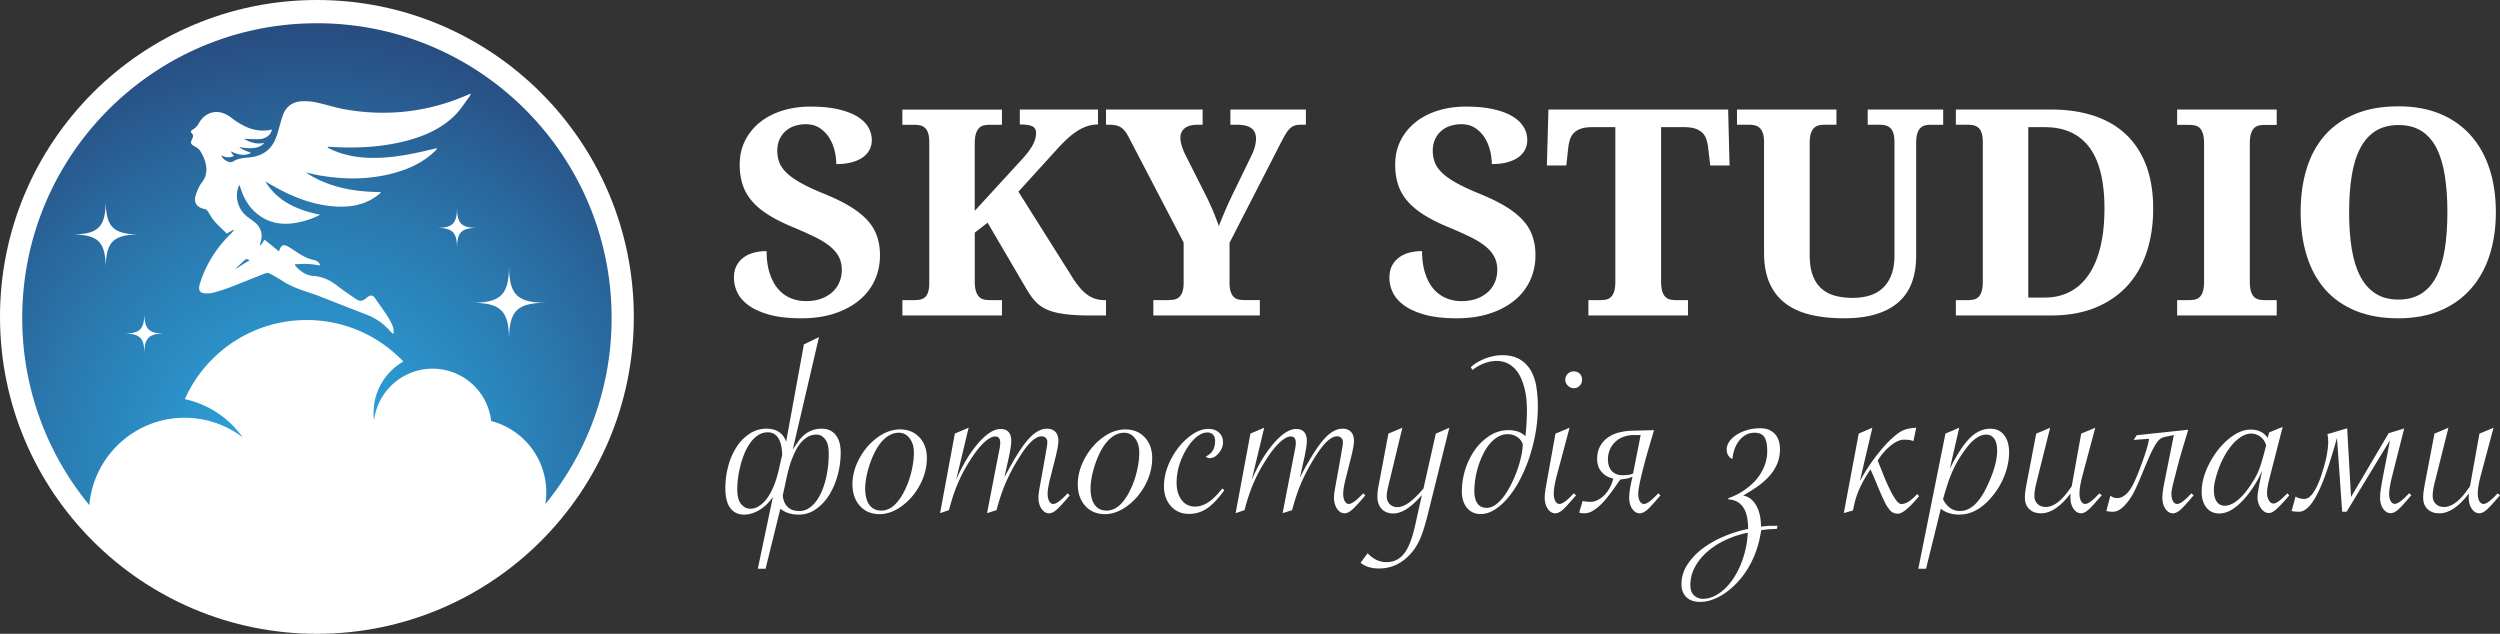 <svg xmlns="http://www.w3.org/2000/svg" xmlns:xlink="http://www.w3.org/1999/xlink" viewBox="0 0 5900.56 1495.93"><rect x="0" y="0" width="5900.56" height="1495.93" fill="#333333" stroke="none"/><defs><style>.cls-1{fill:#fff;}.cls-2{fill:url(#Градієнт_без_назви_3);}</style><radialGradient id="Градієнт_без_назви_3" cx="728.02" cy="1109.13" r="1050.55" gradientUnits="userSpaceOnUse"><stop offset="0" stop-color="#2baae2"/><stop offset="0.2" stop-color="#2b9dd5"/><stop offset="0.57" stop-color="#2a7bb1"/><stop offset="1" stop-color="#284c80"/></radialGradient></defs><title>Ресурс 38</title><g id="Шар_2" data-name="Шар 2"><g id="Шар_1-2" data-name="Шар 1"><circle class="cls-1" cx="747.97" cy="747.97" r="747.97"/><path class="cls-2" d="M748,54.86c-384.12,0-695.51,311.38-695.51,695.5a692.23,692.23,0,0,0,124.86,397.71q15.87,22.76,33.49,44.12c9.54-110.42,98.54-198.13,209.54-205.66q7.69-.53,15.5-.52a224.78,224.78,0,0,1,136.87,46.18,226,226,0,0,0-136.49-90.11c49-110,159.3-186.74,287.53-186.74a313.7,313.7,0,0,1,228.14,98,139.14,139.14,0,0,0-70.16,120.88,141,141,0,0,0,1.1,17.55,137.42,137.42,0,0,1,11.35-40,139.2,139.2,0,0,1,264.81,40c.08.65.16,1.3.23,2a171.91,171.91,0,0,1,29.84,10.71,173.84,173.84,0,0,1,98,185.42q16.56-20.27,31.58-41.78a692.27,692.27,0,0,0,124.87-397.72C1443.47,366.24,1132.08,54.86,748,54.86ZM249.58,634.77c0-64.13-17.26-81.41-81.41-81.41,64.15,0,81.41-17.26,81.41-81.41,0,64.15,17.28,81.41,81.41,81.41C266.86,553.36,249.58,570.64,249.58,634.77Zm91.13,201c0-38.25-10.3-48.54-48.55-48.54,38.25,0,48.55-10.3,48.55-48.55,0,38.25,10.28,48.55,48.54,48.55C351,787.27,340.71,797.56,340.71,835.81ZM951,401.84c-63.91,22.07-129.68,23.69-196.38,12.24-11.09-1.9-22-4.73-33-7.13,53.41,35.2,113.69,46,177.4,46.4a16.42,16.42,0,0,1-1.75,2.74c-1.61,1.43-3.26,2.84-5,4.15C863,483,828.64,489.8,791.69,487.41c-44.21-2.84-85.15-16.73-124.2-36.25-13.47-6.71-26.38-14.49-41.14-22.67,29.42,47.62,75.6,67.2,129.26,78.42a195.35,195.35,0,0,1-51.59,18c-32.36,6.55-63.43,3.91-91.11-15.73-23.26-16.49-37-39.12-45.08-65.11-.67-2.12-1.44-4.23-2.57-7.56-1.22,2.27-1.85,3.2-2.24,4.22-9.77,25.63-.35,55.66,22.61,72.24,4.36,3.14,8.71,6.28,13,9.5,17.22,12.91,22.7,29.84,16.2,49.74-.65,2-1,4-1.45,6l2,.67c3-4.32,5.91-8.66,9-13.27,11.45,9.31,22.52,18.3,34.08,27.66.93-2.43,1.53-4.14,2.25-5.81,3.86-9,9-10.88,18-6.16,5.63,2.94,10.85,6.65,16.16,10.14,14.53,9.51,28.89,19.23,46.84,22.35,3.64.62,7.28,3,10.16,5.45,2,1.67,2.74,4.74,4,7.13-11-1.29-20.65-3-30.35-3.41s-19.34.43-29,.72c-.1.85-.2,1.7-.32,2.54,11.42,13,24.66,23.62,43.4,25,21.35,1.62,39.28,9.87,55.74,22.71,14.4,11.23,29.66,21.47,44.77,31.84,8.4,5.77,15.07,5.24,22.9-.89,1.91-1.48,3.66-3.15,5.66-4.51,6.6-4.49,11.63-3.49,16.22,3.08,9.61,13.79,19.56,27.36,28.73,41.4a153.78,153.78,0,0,1,13.39,25.2c2.09,5,1.65,11,2.37,16.54l-2.6.65c-2.21-2.13-4.56-4.14-6.58-6.41a137.9,137.9,0,0,0-53.43-37.56C830.35,729,793.8,715,757.43,700.5c-29.63-11.82-61.52-18.48-88.65-36.14-10.22-6.68-21-12.69-31.73-18.54-2.59-1.4-6.81-2.22-9.36-1.23-27.12,10.48-53.93,21.65-81.06,32.07a447,447,0,0,1-43.15,14.21c-6.88,1.87-14.67,1.84-21.94,1.19-8.49-.77-12.42-6.4-11.5-14.45a48.41,48.41,0,0,1,2-8.9c14.4-45.56,39.49-85,74.5-118.67a70.35,70.35,0,0,0,5.21-6.33c-.48-.42-1-.82-1.43-1.24-5.15,3.06-10.29,6.1-15,8.87C525,541.12,514.82,532.12,506,522c-6.36-7.33-10.72-16.22-16.25-24.24-1.23-1.79-3.47-3.79-5.52-4.14-18.87-3.22-27.83-15.06-22.32-32.64,3.4-10.85,8-22.06,15.06-31,19-24,7.73-55.32-5.05-74.75-2.49-3.79-7-6.71-11.17-9.09-11.07-6.32-11.92-7.91-6.88-19.05,2-4.37,2.89-8.58-1-12.45-4.11-4.14-1.77-6.68,2.12-8.87,7.21-4,11.58-10,15.69-17a53,53,0,0,1,17-17.74c17.89-11.13,39.29-7.66,56.86,5.8,28.35,21.69,58.9,37.87,97.15,28.83-1.68,11-12.24,21.09-27.08,22.46-12.81,1.18-25.9-.28-39-.58,14.69,8.24,29.93,14,47.7,9.65C608.9,357.81,565,347,565,347c2.77,4.66,19.15,10.29,27.67,14-16.9,8.5-32.49,3.33-48.24-3.92,2.26,3,3.54,7.46,8.25,10.84-13.62,5.56-21.82,3.4-29.32-1.41-.4,8.67,18.12,20.22,26.63,14.75,11.52-7.4,24.14-8.38,37.22-9.55,30.72-2.72,52.61-17,63.48-45.05,1.37-3.51,2.87-7,3.94-10.59,4.22-14.2,7.78-28.61,12.52-42.64,7.46-22.05,23.58-33.92,47.5-34.48A139.93,139.93,0,0,1,747,241.87c22.68,4.89,44.81,12.37,67.62,16.33q149.7,26.06,287.65-33.61c2.53-1.1,5.12-2.1,9.26-3.8-1.6,3.45-2.17,5.51-3.39,7.12-10.85,14.38-20.4,29.94-33,42.76-32.36,32.9-74,51.11-119.25,62.53-57.5,14.53-116.24,17-175.54,13.48-2.44-.14-4.89-.15-7.35-.22.69,1.89,1.42,2.52,2.26,2.94,3.75,1.83,7.48,3.75,11.32,5.41,34.24,14.74,70.32,18.9,107.29,17.69,42.72-1.4,84.06-10.16,125.2-19.93,4.11-1,8.25-1.8,12.37-2.69a9.07,9.07,0,0,1-2.75,4.83C1006.81,376.41,980.45,391.66,951,401.84ZM1078.65,586.4c0-38.25-10.3-48.55-48.55-48.55,38.25,0,48.55-10.3,48.55-48.55,0,38.25,10.29,48.55,48.54,48.55C1088.94,537.85,1078.65,548.15,1078.65,586.4Zm122.77,217.34c0-70.21-18.9-89.11-89.09-89.11,70.19,0,89.09-18.9,89.09-89.09,0,70.19,18.9,89.09,89.11,89.09C1220.32,714.63,1201.42,733.53,1201.42,803.74ZM589,615.14c-7-7-10.42-2.22-14.19.76.18.77-8,7.4-19.69,19C559.21,634,583.52,616.37,589,615.14Z"/><path class="cls-1" d="M1891.78,751.22q-45.87,0-76.46-8.64t-49-22.27q-18.45-13.63-26.26-30.59a79.68,79.68,0,0,1-7.81-33.57q0-17.61,6.48-29.59A56.87,56.87,0,0,1,1756,607a71.09,71.09,0,0,1,24.6-11,122.75,122.75,0,0,1,28.76-3.32q0,29.25,7,51.36t19.28,36.9A79,79,0,0,0,1865,703.19a92.49,92.49,0,0,0,37.4,7.48q19.93,0,35.56-5.65a78.87,78.87,0,0,0,26.6-15.63A65.82,65.82,0,0,0,1981.2,666a74.36,74.36,0,0,0,5.65-29.09q0-17.28-7-30.75t-21.11-24.93q-14.13-11.48-35.57-21.94t-50-22.44q-35.57-14.62-60-30.08t-39.39-33.41a112.33,112.33,0,0,1-21.44-38.89,154.67,154.67,0,0,1-6.48-45.88q0-31.24,12.63-56.51a129,129,0,0,1,34.9-43.21q22.27-18,52.86-27.6t66.48-9.64q37.56,0,64.82,6.15t45,16.79q17.78,10.65,26.42,25.1a59.57,59.57,0,0,1,8.65,31.08A49,49,0,0,1,2052.5,353a49.74,49.74,0,0,1-15.62,17.95q-10.47,7.65-26.26,12t-36.73,4.32a136.33,136.33,0,0,0-3.83-30.75,102.83,102.83,0,0,0-12.46-30.58,75.71,75.71,0,0,0-22.44-23.44q-13.8-9.3-33.41-9.3a83.5,83.5,0,0,0-25.93,4,60.57,60.57,0,0,0-21.44,12,56.78,56.78,0,0,0-14.46,19.78q-5.33,11.81-5.32,27.09a77.07,77.07,0,0,0,4.66,26.93q4.65,12.64,17.12,24.77t34.24,24.26q21.77,12.13,56.34,26.1,34.9,14.3,59.5,29.25t40.39,32.08a107.51,107.51,0,0,1,22.94,37.56q7.14,20.45,7.15,45.38,0,32.91-13,60.33a132.79,132.79,0,0,1-37.23,47q-24.27,19.62-58.34,30.58T1891.78,751.22Z"/><path class="cls-1" d="M2406.37,382.24q11-11.64,18.45-21.11a131.49,131.49,0,0,0,12-17.62,71.11,71.11,0,0,0,6.48-15.46,54.16,54.16,0,0,0,2-14.29q0-11.29-8.64-15.63T2407,293.81V258.58h184.49v35.23a80.38,80.38,0,0,0-26.42,4.32,108,108,0,0,0-24.44,12.3,181.6,181.6,0,0,0-23.6,18.95q-11.64,11-23.6,24.27l-89.75,98.73,126.65,201.11a207.85,207.85,0,0,0,19.11,26.43,98.15,98.15,0,0,0,18.45,16.79,64,64,0,0,0,18.95,9,78.22,78.22,0,0,0,20.94,2.66h2.66v36.23H2573.9q-25.92,0-45.54-1.66a259.25,259.25,0,0,1-34.4-5,117.52,117.52,0,0,1-25.43-8.48,82.9,82.9,0,0,1-18.62-12.14,97.73,97.73,0,0,1-14.46-15.79q-6.48-8.79-12.8-19.44l-91.74-156.57-30.25,23.6v115q0,14.63,2.82,23.27t7.48,13.29a22.55,22.55,0,0,0,11.3,6.15,63.31,63.31,0,0,0,14,1.5h28.58v36.23h-235V708.34h28.59A65.93,65.93,0,0,0,2172,707a24.4,24.4,0,0,0,11.14-5.49q4.82-4.14,7.47-12.29t2.66-21.45V336q0-13.63-2.66-21.77t-7.47-12.47A25.18,25.18,0,0,0,2172,296a58.94,58.94,0,0,0-13.63-1.49h-28.59v-35.9h235v35.9h-28.58a63.31,63.31,0,0,0-14,1.49,22.71,22.71,0,0,0-11.3,6.15q-4.65,4.67-7.48,13.3t-2.82,23.27v158.9Z"/><path class="cls-1" d="M2722.16,744.57V708.34h31.92a111.23,111.23,0,0,0,15.45-1,25.56,25.56,0,0,0,12.47-5.15q5.31-4.16,8.48-12.47t3.16-22.6V572.38l-126-241.67a181.81,181.81,0,0,0-9.48-16.95,44.36,44.36,0,0,0-9.8-11.14,36,36,0,0,0-12.14-6.15,60.5,60.5,0,0,0-16.78-2h-9v-35.9h228v35.9h-11.63q-20.62,0-30.75,8.31T2786,325.06a63.32,63.32,0,0,0,3.16,18.78,154.8,154.8,0,0,0,7.14,18.78l50.53,100.06q10.63,21.61,17.45,38.23t12.47,32.58q7-18,16.12-39.06t20.45-44.05l39.55-81.44q7.32-15,9.48-25.1a81.25,81.25,0,0,0,2.16-15.79q0-17.61-11.14-25.6t-33.74-8H2904v-35.9h178.18v35.9h-13a42.13,42.13,0,0,0-14.79,2.32,31,31,0,0,0-11.64,8.31,90,90,0,0,0-11.3,16.29q-5.82,10.31-13.79,26.26L2902,573v93.08q0,15,3,23.27t8.14,12.63a23.41,23.41,0,0,0,12,5.32,101.58,101.58,0,0,0,14.79,1h33.57v36.23Z"/><path class="cls-1" d="M3438.86,751.22q-45.87,0-76.45-8.64t-49-22.27q-18.45-13.63-26.26-30.59a79.68,79.68,0,0,1-7.81-33.57q0-17.61,6.48-29.59A56.9,56.9,0,0,1,3303.07,607a71,71,0,0,1,24.6-11,122.6,122.6,0,0,1,28.75-3.32q0,29.25,7,51.36t19.28,36.9a79.06,79.06,0,0,0,29.42,22.27,92.49,92.49,0,0,0,37.4,7.48q20,0,35.57-5.65a78.92,78.92,0,0,0,26.59-15.63A65.7,65.7,0,0,0,3528.28,666a74.36,74.36,0,0,0,5.66-29.09q0-17.28-7-30.75t-21.1-24.93q-14.14-11.48-35.57-21.94t-50-22.44q-35.58-14.62-60-30.08t-39.4-33.41a112.33,112.33,0,0,1-21.44-38.89,154.67,154.67,0,0,1-6.48-45.88q0-31.24,12.63-56.51a129,129,0,0,1,34.91-43.21q22.26-18,52.85-27.6t66.49-9.64q37.56,0,64.82,6.15t45,16.79q17.77,10.65,26.43,25.1a59.55,59.55,0,0,1,8.64,31.08,49.12,49.12,0,0,1-5.15,22.27A49.87,49.87,0,0,1,3584,370.93q-10.47,7.65-26.26,12T3521,387.22a136.86,136.86,0,0,0-3.82-30.75,102.85,102.85,0,0,0-12.47-30.58,75.49,75.49,0,0,0-22.44-23.44q-13.78-9.3-33.4-9.3a83.45,83.45,0,0,0-25.93,4,60.57,60.57,0,0,0-21.44,12A56.78,56.78,0,0,0,3387,328.88q-5.33,11.81-5.32,27.09a77.07,77.07,0,0,0,4.65,26.93q4.65,12.64,17.12,24.77t34.24,24.26q21.77,12.13,56.34,26.1,34.9,14.3,59.51,29.25t40.39,32.08a107.48,107.48,0,0,1,22.93,37.56q7.15,20.45,7.15,45.38,0,32.91-13,60.33a132.93,132.93,0,0,1-37.24,47q-24.26,19.62-58.33,30.58T3438.86,751.22Z"/><path class="cls-1" d="M3920.54,664.13q0,14.63,2.66,23.27t7.48,13.29a23.46,23.46,0,0,0,11.14,6.15,58.78,58.78,0,0,0,13.62,1.5H3984v36.23H3749V708.34h28.59a60.48,60.48,0,0,0,14-1.5,22.53,22.53,0,0,0,11-6.15q4.65-4.65,7.31-13.29t2.66-23.27v-364H3758q-15.3,0-25.6,3.32a43.3,43.3,0,0,0-16.79,9.48,37.82,37.82,0,0,0-9.64,15.12,93.74,93.74,0,0,0-4.48,20.28l-4.66,42.22H3651l3.65-132h424.17l3.33,132h-45.55l-5-42.22a94.93,94.93,0,0,0-4.49-20.28,37.82,37.82,0,0,0-9.64-15.12,43.3,43.3,0,0,0-16.79-9.48q-10.3-3.31-25.59-3.32h-54.52Z"/><path class="cls-1" d="M4586.38,294.48h-29.26a57.28,57.28,0,0,0-13.29,1.49,23.68,23.68,0,0,0-11.14,6.15q-4.81,4.67-7.48,13.3t-2.66,23.27v265.6q0,34.25-9.8,61.5A113.61,113.61,0,0,1,4482.16,712q-20.77,18.94-53,29.08t-76.79,10.14q-44.55,0-79.61-8.47t-59.34-27.1q-24.27-18.61-37.06-48t-12.8-71.31V336q0-13.63-2.83-21.77t-7.64-12.47a25.18,25.18,0,0,0-11-5.82,55.36,55.36,0,0,0-13.13-1.49h-29.26v-35.9H4334.4v35.9h-28.58a57.37,57.37,0,0,0-13.3,1.49,23.68,23.68,0,0,0-11.14,6.15q-4.81,4.67-7.48,13.3t-2.66,23.27V601.63q0,28.59,7.15,48t20.44,31.25a79.13,79.13,0,0,0,31.92,17q18.6,5.16,41.88,5.15,22.6,0,40.89-5.82a78.33,78.33,0,0,0,31.08-18.11q12.8-12.3,19.78-31.25t7-44.88V336q0-13.63-2.66-21.77t-7.48-12.47a25.13,25.13,0,0,0-11.14-5.82,57.34,57.34,0,0,0-13.29-1.49H4408.2v-35.9h178.18Z"/><path class="cls-1" d="M5082,492.6q0,55.85-15.29,102.22T5021,674.43q-30.42,33.26-75.46,51.69T4841,744.57H4616.3V708.34h28.58a60.42,60.42,0,0,0,14-1.5,22.56,22.56,0,0,0,11-6.15q4.65-4.65,7.31-13.29t2.66-23.27V336q0-13.63-2.66-21.77t-7.48-12.47a25.18,25.18,0,0,0-11.14-5.82,58.88,58.88,0,0,0-13.63-1.49H4616.3v-35.9H4841q56.51,0,101.22,14.79t75.8,44.21q31.06,29.42,47.53,73.3T5082,492.6Zm-115,0q0-97.39-35.74-144.94t-105.21-47.53h-38.89V702.36h38.23q34.9,0,61.5-14.46t44.37-41.72q17.79-27.25,26.76-66T4967,492.6Z"/><path class="cls-1" d="M5138.53,744.57V708.34h28.59a60.54,60.54,0,0,0,14-1.5,22.58,22.58,0,0,0,11-6.15q4.65-4.65,7.31-13.29t2.66-23.27V339q0-14.62-2.66-23.27t-7.31-13.3a22.74,22.74,0,0,0-11-6.15,61.12,61.12,0,0,0-14-1.49h-28.59V258.58h235v36.23H5345a61.71,61.71,0,0,0-13.8,1.49,22.65,22.65,0,0,0-11.13,6.15q-4.66,4.67-7.31,13.3T5310.06,339V664.13q0,14.63,2.66,23.27t7.31,13.29a22.5,22.5,0,0,0,11.13,6.15,61.13,61.13,0,0,0,13.8,1.5h28.59v36.23Z"/><path class="cls-1" d="M5890.79,500.91q0,56.18-15.12,102.39t-44.55,79.11q-29.41,32.91-72.13,50.86t-98.23,18q-58.17,0-101.56-18t-72-50.86q-28.6-32.91-42.89-79.28t-14.29-102.89q0-56.5,14.29-102.55t43-78.61q28.76-32.58,72.14-50.37t101.88-17.78q55.18,0,97.9,17.78t72,50.53Q5860.54,352,5875.67,398T5890.79,500.91Zm-346.38,0q0,48.87,6.32,87.09T5571,652.66q14,26.43,36.06,40.39t53.69,14q31.9,0,54-14t35.73-40.39q13.64-26.43,19.78-64.66t6.15-87.09q0-48.87-6.15-87.09t-19.78-64.66q-13.64-26.43-35.57-40.22t-53.52-13.8q-31.91,0-54.18,13.8T5571,349.16q-14,26.43-20.28,64.66T5544.41,500.91Z"/><path class="cls-1" d="M1897.37,812.88,1933,795.59l-62,265.77q6.43-10.17,13-19.32a88.2,88.2,0,0,1,14.41-15.77,61.67,61.67,0,0,1,18-10.51,66.31,66.31,0,0,1,23.73-3.9q20.34,0,32.21,14.75t11.86,41.19a205,205,0,0,1-7.12,53.56,170.68,170.68,0,0,1-20.17,47.12,114,114,0,0,1-31.35,33.39,69.18,69.18,0,0,1-40.34,12.71q-26.45,0-43.39-13.9l-34.92,141.71h-18.31l35.6-169.5a130.55,130.55,0,0,1-11,13.73,95.53,95.53,0,0,1-15.42,13.56,87.14,87.14,0,0,1-19.5,10.34,63.75,63.75,0,0,1-22.88,4.06q-20,0-31.69-15.42t-11.7-47a197.83,197.83,0,0,1,7-52.71,158.18,158.18,0,0,1,19.66-44.75,105.11,105.11,0,0,1,30.68-31.19,71.74,71.74,0,0,1,40-11.7q17.3,0,29.16,7.8t16.94,23.05Zm-51.19,260.34q-1-27.45-9.83-40.17t-24.07-12.71a41,41,0,0,0-22.37,6.44,68.31,68.31,0,0,0-18.14,17.12,118.85,118.85,0,0,0-13.9,24.58,207,207,0,0,0-9.83,28.81,254.14,254.14,0,0,0-5.93,29.83,203.76,203.76,0,0,0-2,27.46q0,24.4,9.15,35.26t21.7,10.84a35.82,35.82,0,0,0,18.3-4.91,64.67,64.67,0,0,0,15.42-12.54,94.06,94.06,0,0,0,12.38-17.29,176,176,0,0,0,9.32-19.16,184.08,184.08,0,0,0,6.44-18.13c1.7-5.76,3-10.45,3.9-14.07Zm1.36,95.94q1,10.85,4.57,17.8a34.82,34.82,0,0,0,9,11.35,31,31,0,0,0,12,6.1,54.66,54.66,0,0,0,13.73,1.7q14.91,0,27.63-10.51t21.86-29q9.17-18.48,14.41-43.23a256.13,256.13,0,0,0,5.26-53.22q0-23-8.65-33.73t-20.17-10.68a39.91,39.91,0,0,0-20.51,5.26,64.12,64.12,0,0,0-16.27,13.73,93.52,93.52,0,0,0-12.71,19.32,216.61,216.61,0,0,0-9.49,21.86,219.94,219.94,0,0,0-6.78,21.53q-2.71,10.51-4.41,18Z"/><path class="cls-1" d="M2012,1142.72q0-30.51,16.44-60.85t42.55-49.33q26.1-19,53.22-19,28.47,0,45.93,18.81t17.46,48.65q0,32.55-16.1,63t-42.38,50q-26.27,19.5-53.05,19.5-28.82,0-46.44-19.5T2012,1142.72ZM2157,1068.14q0-20.34-10-33.56t-25.59-13.22q-14.25,0-27.29,9.15t-23.9,26.78q-12.21,20.34-20.17,47.46t-8,48.14q0,25.08,9.83,38.64t28.14,13.56q29.49,0,51.86-41a204.09,204.09,0,0,0,18.31-47.12Q2157,1090.85,2157,1068.14Z"/><path class="cls-1" d="M2352,1204.08l-22.37,7.11,26.78-138,2.37-11.86a83.08,83.08,0,0,0,2-16.27q0-14.92-11.87-14.92-11.19,0-27.12,15.09t-33.56,43.56a382.77,382.77,0,0,0-19.83,35.25,364.32,364.32,0,0,0-15.25,36.11q-7,19.15-13.39,43.9l-21,7.11,34.91-187.8,32.55-13.9-29.5,123.06q22.71-52.54,52-86.28t52.71-33.73q25.43,0,25.43,28.82,0,9.84-5.09,34.91l-11.18,50.51q32.88-63,55.59-89t45.09-25.94q12.54,0,19.66,7.46t7.12,21.36q0,11.19-6.78,38.64l-10.51,41.7-3.39,13.22q-4.76,21-4.74,31.19,0,10.86,3.72,17.46t9.5,6.61q10.85,0,33.9-25.09l5.08,4.75-3,3.73q-19.32,22.71-28.65,30.68t-17.12,8q-10.5,0-17.79-10.68t-7.29-26.61q0-9.83,4.41-32.2l12.54-70.17,2-12.21a87.22,87.22,0,0,0,2-16.27,13.32,13.32,0,0,0-3.73-9.83q-3.73-3.72-10.17-3.73-7.47,0-16.44,6.27t-19.16,19.16q-10.17,12.88-22.71,33.9a457.93,457.93,0,0,0-27.46,53.73Q2361.79,1167.8,2352,1204.08Z"/><path class="cls-1" d="M2543.83,1142.72q0-30.51,16.45-60.85t42.54-49.33q26.1-19,53.22-19,28.47,0,45.94,18.81t17.45,48.65q0,32.55-16.1,63t-42.37,50q-26.28,19.5-53.06,19.5-28.82,0-46.44-19.5T2543.83,1142.72Zm145.09-74.58q0-20.34-10-33.56t-25.59-13.22q-14.23,0-27.29,9.15t-23.9,26.78q-12.21,20.34-20.17,47.46t-8,48.14q0,25.08,9.83,38.64t28.14,13.56q29.49,0,51.87-41a204.53,204.53,0,0,0,18.3-47.12Q2688.92,1090.85,2688.92,1068.14Z"/><path class="cls-1" d="M2889.61,1157q-20.68,29.16-40.17,42.55a74.72,74.72,0,0,1-43.22,13.39q-26.11,0-42.55-18.31t-16.44-47.46q0-30.51,15.93-62t40.85-52.21q24.91-20.67,48-20.68,15.58,0,25.09,8.65t9.49,23.22q0,13.22-10,25.25t-21.53,12a12.65,12.65,0,0,1-9.15-4.07q22-9.82,22-36.61,0-9.5-4.91-14.75t-13.05-5.25q-12.55,0-25.26,10.17t-23.9,28.3a165.6,165.6,0,0,0-17.46,38.65,141.37,141.37,0,0,0-6.27,41.53q0,25.08,11.87,40.68t31.18,15.59q16.6,0,32.21-10.51t32.54-32.2Z"/><path class="cls-1" d="M3049.61,1204.08l-22.37,7.11,26.78-138,2.37-11.86a83.08,83.08,0,0,0,2-16.27q0-14.92-11.87-14.92-11.17,0-27.12,15.09t-33.56,43.56a382.77,382.77,0,0,0-19.83,35.25,364.32,364.32,0,0,0-15.25,36.11q-7,19.15-13.39,43.9l-21,7.11,34.92-187.8,32.54-13.9-29.49,123.06q22.69-52.54,52-86.28t52.72-33.73q25.42,0,25.42,28.82,0,9.84-5.08,34.91l-11.19,50.51q32.88-63,55.59-89t45.09-25.94q12.54,0,19.66,7.46t7.12,21.36q0,11.19-6.78,38.64l-10.51,41.7-3.39,13.22q-4.76,21-4.74,31.19,0,10.86,3.73,17.46t9.49,6.61q10.84,0,33.9-25.09l5.08,4.75-3.05,3.73q-19.32,22.71-28.64,30.68t-17.12,8q-10.52,0-17.8-10.68t-7.29-26.61q0-9.83,4.41-32.2l12.54-70.17,2-12.21a87.22,87.22,0,0,0,2-16.27,13.32,13.32,0,0,0-3.73-9.83q-3.73-3.72-10.17-3.73-7.45,0-16.44,6.27t-19.15,19.16a322.73,322.73,0,0,0-22.72,33.9,459.48,459.48,0,0,0-27.46,53.73Q3059.45,1167.8,3049.61,1204.08Z"/><path class="cls-1" d="M3211.31,1328.15l16.62-22.38q19.65,21,44.4,21,26.1,0,42-20.68t26.1-67.8l15.6-70.17q-37.31,43.74-67.46,43.73-17.64,0-27.63-10.85t-10-29.15a131,131,0,0,1,3.05-26.78l23-121.7,32.88-13.9-32.88,136.62q-4.07,16.61-4.07,24.74,0,11.54,6.95,18.82t18.48,7.29q12.53,0,27.62-11t33.73-33l29.16-129.5,31.86-13.9-49.49,199.33q-8.82,35.92-16.78,56.27t-18.47,33.9q-33.24,42.72-81,42.72Q3227.26,1341.71,3211.31,1328.15Z"/><path class="cls-1" d="M3494.71,1213.23q-20.34,0-32.37-14.75t-12-38.13a172.45,172.45,0,0,1,8.47-53.57,162.84,162.84,0,0,1,23.39-46.44,124.21,124.21,0,0,1,34.92-32.71,80.34,80.34,0,0,1,43-12.37q25.76,0,40,14.23,1-5.76,1.7-14.4t1.18-17.8q.51-9.15.68-17.63t.17-13.9q0-7.78-.85-19.32a178.62,178.62,0,0,0-3.56-24.24,162.46,162.46,0,0,0-7.62-25.25A86.93,86.93,0,0,0,3579,874.4a62.84,62.84,0,0,0-19.66-16.27q-11.68-6.27-28-6.27a79.79,79.79,0,0,0-10,.85,81.4,81.4,0,0,0-13.72,3.22,104.06,104.06,0,0,0-15.77,6.61,99.92,99.92,0,0,0-16.44,10.68l-4.07-6.45A84.67,84.67,0,0,1,3489,853.89a131,131,0,0,1,20-9,115.44,115.44,0,0,1,19.49-5.08,100.08,100.08,0,0,1,15.77-1.53q26.77,0,43.56,10.34a72.56,72.56,0,0,1,26.1,27.46,116.44,116.44,0,0,1,12.54,39,307.54,307.54,0,0,1,3.22,44.92,353.3,353.3,0,0,1-5.42,61.53,403.51,403.51,0,0,1-14.92,58.81,355.78,355.78,0,0,1-22.37,52.55,233.6,233.6,0,0,1-28,42.2q-15.07,17.81-31.52,28T3494.71,1213.23ZM3594,1048.48a32.2,32.2,0,0,0-13.56-17.46,39.56,39.56,0,0,0-21.7-6.27,45.05,45.05,0,0,0-23.05,6.1,75,75,0,0,0-19.32,16.44,115.86,115.86,0,0,0-15.59,24.07,203.19,203.19,0,0,0-11.53,28.64,199.73,199.73,0,0,0-7.12,30.34,193.47,193.47,0,0,0-2.37,29.33q0,17.63,7.12,28.3t22.37,10.68q10.85,0,21.53-8a94,94,0,0,0,20-21,208.06,208.06,0,0,0,17.29-29.33,290,290,0,0,0,13.73-33,269.27,269.27,0,0,0,9-32.2A133.55,133.55,0,0,0,3594,1048.48Z"/><path class="cls-1" d="M3704.55,1009.49,3674.72,1121q-7.45,27.46-7.46,44.07,0,10.86,3.73,17.63t9.83,6.78q10.5,0,33.56-25.09l5.43,4.75-3.39,3.73q-19.34,22.71-28.48,30.68t-17,8q-10.51,0-17.8-10.68t-7.28-26.61q0-10.17,4.06-32.2l21.36-118.65Zm9.83-132.88q8.82,0,14.24,5.42t5.42,14.24a19.35,19.35,0,0,1-5.76,14.24,18.94,18.94,0,0,1-13.9,5.76q-7.8,0-13.9-6.1t-6.1-13.9a18.91,18.91,0,0,1,5.77-13.9A19.31,19.31,0,0,1,3714.38,876.61Z"/><path class="cls-1" d="M3903.88,1015.26q-5.43,18.65-11.69,39.66t-12.72,45.76q-12.88,49.83-12.88,64.75,0,10.86,3.73,17.46t9.83,6.61q10.5,0,33.56-25.09l5.43,4.75-3.39,3.73q-9.84,11.52-16.78,19.15a142.93,142.93,0,0,1-11.7,11.7q-9.49,7.79-16.95,7.79-10.52,0-17.8-10.51t-7.29-26.78q0-10.85,4.07-32.2l3.73-17.29a39.85,39.85,0,0,1-13.39,4.75q-7.62,1.35-14.41,2-2.37,1.7-6.78,8.31t-10.84,15.59q-6.45,9-14.24,18.81a169.7,169.7,0,0,1-16.61,18.14,99.5,99.5,0,0,1-18.14,13.73,37.14,37.14,0,0,1-18.81,5.42,59.78,59.78,0,0,1-6.95-.34,23.59,23.59,0,0,1-5.6-1.35l8.14-27.46a53.2,53.2,0,0,0,8.48,1.52,88.6,88.6,0,0,0,9.49.51,38.69,38.69,0,0,0,18.64-4.74,61.43,61.43,0,0,0,15.93-12.38,77.61,77.61,0,0,0,12.21-17.45,85.31,85.31,0,0,0,7.46-20.34,50.18,50.18,0,0,1-18-7.29,48,48,0,0,1-11.7-11.19,39.84,39.84,0,0,1-6.44-13.22,51.69,51.69,0,0,1-1.86-13.39q0-19,7.29-31.7a61.7,61.7,0,0,1,19-20.67,79.73,79.73,0,0,1,26.44-11.53,140.05,140.05,0,0,1,29.66-3.9Zm-31.53,11.52H3857.1a70.14,70.14,0,0,0-26.61,4.75,56.48,56.48,0,0,0-19.49,12.71,54.34,54.34,0,0,0-11.87,18.3,58.36,58.36,0,0,0-4.07,21.53,53.21,53.21,0,0,0,1.87,14.24,32.62,32.62,0,0,0,6.1,12,29.57,29.57,0,0,0,10.85,8.31q6.6,3,16.44,3,4.39,0,11.86-.68a30,30,0,0,0,12.21-3.39Z"/><path class="cls-1" d="M4075.41,1060.34q0-9.15,6.1-18a60.42,60.42,0,0,1,16.62-15.76,95.3,95.3,0,0,1,24.91-11.35,106.73,106.73,0,0,1,31.36-4.41q13.89,0,23.05,4.74a40.25,40.25,0,0,1,14.41,12,44.52,44.52,0,0,1,7.29,15.93,70.85,70.85,0,0,1,2,16.1q0,20.68-7.46,36.95a109.22,109.22,0,0,1-19.66,29.33,164.27,164.27,0,0,1-28,23.73q-15.77,10.68-32,20.17a36.86,36.86,0,0,1,19.15,8.64,57.4,57.4,0,0,1,13.22,17.12,82.81,82.81,0,0,1,7.63,22.54,132.22,132.22,0,0,1,2.37,24.92q4.41-.69,8.31-1c2.59-.23,5.36-.45,8.3-.68s6.16-.33,9.66-.33h12.72l-1.7,7.45q-6.78,0-16.95.68a192.63,192.63,0,0,0-20,2.37,245,245,0,0,1-12,49.33,229.86,229.86,0,0,1-19.83,41.69,193.21,193.21,0,0,1-25.6,33.4,183.75,183.75,0,0,1-28.81,24.57,125.54,125.54,0,0,1-29.5,15.09,84.92,84.92,0,0,1-27.62,5.08q-22,0-33.4-11.52t-11.35-29.83a84.22,84.22,0,0,1,14.24-47.12,150.58,150.58,0,0,1,37-38.48,236,236,0,0,1,50.68-28.31,296.54,296.54,0,0,1,55.42-17,161.67,161.67,0,0,0-1.86-24.4,71.08,71.08,0,0,0-7-22,43.45,43.45,0,0,0-14.24-16.1q-9.15-6.27-23.73-7.29v-2.71a165.27,165.27,0,0,0,15.43-6.27,150.27,150.27,0,0,0,19.49-10.85,165.3,165.3,0,0,0,20.34-15.76,117.67,117.67,0,0,0,18.3-21,112.12,112.12,0,0,0,13.22-26.27,94.69,94.69,0,0,0,5.09-31.7q0-23.05-7.12-32.88t-22.71-9.83a42,42,0,0,0-19.66,4.57,50.44,50.44,0,0,0-15.6,12.72,69.35,69.35,0,0,0-11.19,19.49,94.82,94.82,0,0,0-5.76,24.91c-3.16-.67-6.22-3-9.15-7S4075.41,1066.9,4075.41,1060.34Zm49.83,197a229.7,229.7,0,0,0-51.69,16.78,182.91,182.91,0,0,0-43.22,27.46,130.47,130.47,0,0,0-29.67,36.27,89.47,89.47,0,0,0-11,43.56q0,15.93,8.81,23.9a29.86,29.86,0,0,0,20.68,8q18.65,0,36.78-11.86t32.88-32.71q14.74-20.85,24.58-49.33A232.35,232.35,0,0,0,4125.24,1257.3Z"/><path class="cls-1" d="M4387,1023.39l32.2-13.9-29.49,125.77q8.48-15.26,17.8-29.66t19-27.12q9.66-12.72,19-23.39a235.85,235.85,0,0,1,17.79-18.48q7.8-7.11,14.07-12a72.31,72.31,0,0,1,12.88-8.14,58.71,58.71,0,0,1,14.24-4.74,140.59,140.59,0,0,1,18.14-2.21l-6.44,31.53a51.65,51.65,0,0,0-13.22-3c-3.62-.22-6.78-.34-9.5-.34a35.64,35.64,0,0,0-14.4,3.56,76.23,76.23,0,0,0-16.28,10.17,130.32,130.32,0,0,0-16.27,15.59,137.69,137.69,0,0,0-14.74,20.17q5.42,13.23,12.37,30.85t14.58,33.56a209.68,209.68,0,0,0,15.08,27q7.45,11,13.9,11,14.91,0,34.58-20.68l2.71-3,4.41,5.08q-34.24,41.37-49.84,41.36a28.14,28.14,0,0,1-10.5-2,22.61,22.61,0,0,1-9.16-7.12,84.94,84.94,0,0,1-10.85-17q-5.07-10.17-10.5-22.71t-11.19-26.62q-5.78-14.05-12.54-29a298.43,298.43,0,0,0-24.24,41.7q-11.37,23.38-17.12,55.25l-21.7,6.1Z"/><path class="cls-1" d="M4527.63,1342.39l64.07-319,32.54-13.9-22.37,97.29q25.08-50.51,47.29-72.71t48.65-22.21q20.34,0,32.2,14.92t11.87,41q0,26.45-10.68,54.24a173.38,173.38,0,0,1-30,50.51q-34.92,42-77,42-26.43,0-43.39-13.9l-34.91,141.71Zm58.31-164.08q14.24,27.81,40,27.8,37.29,0,65.09-60.68,22.71-48.81,22.71-82,0-18-6.78-27.79t-19.32-9.84q-20.34,0-42.72,26.78a277.29,277.29,0,0,0-36.27,59q-5.76,12.88-10.68,27.46t-9.32,29.83Z"/><path class="cls-1" d="M4838.83,1009.49,4806,1140.68q-4.41,17.64-4.41,29.83,0,11.88,7.46,19t19.32,7.12q28.82,0,60-47.12l1.36-2c.45-2.25.79-4.07,1-5.42l21.35-118.65,33.22-13.9L4915.44,1121q-7.45,27.46-7.46,44.07,0,10.86,3.73,17.63t9.83,6.78q10.52,0,33.56-25.09l5.43,4.75-3.39,3.73q-19.32,22.71-28.48,30.68t-16.95,8q-10.5,0-17.79-10.68t-7.29-26.61q0-5.09.34-9.49-35.27,46.79-69.84,46.78-17.28,0-27.62-10t-10.34-26.61q0-12.87,3.73-31.53l23.05-120Z"/><path class="cls-1" d="M5164.6,1014.24q-5.42,18.65-12,40.17t-13,46.27q-6.45,24.75-10.51,40.85t-4.07,23.9q0,10.86,3.73,17.46t9.83,6.61q10.5,0,33.56-25.09l5.42,4.75-3.38,3.73q-9.84,11.52-16.78,19.15a142.93,142.93,0,0,1-11.7,11.7q-9.49,7.79-16.95,7.79-10.52,0-17.8-10.51t-7.29-26.78q0-10.85,4.07-32.2l23.05-115.26-21.35,4.41a26.78,26.78,0,0,0-12.21,5.93q-5.42,4.58-11.86,15.59a287.09,287.09,0,0,0-14.75,30.34q-8.31,19.34-20.85,49.84-4.41,10.5-10.67,23.56a164.13,164.13,0,0,1-14.41,24.4,97,97,0,0,1-17.8,19.16q-9.66,7.8-20.17,7.79-3.37,0-7.46-.33a43.41,43.41,0,0,1-7.79-1.36l9.49-36.27a24.77,24.77,0,0,0,16.61,5.76q10.5,0,21.19-9.83t20.51-32.21q5.76-12.87,11.52-28.13t10.51-29.16q4.74-13.89,7.63-24.91t3.22-15.76l-36.27,2.71,7.45-11.19Z"/><path class="cls-1" d="M5387.66,1007.46l-31.86,124.07q-5.09,20.34-5.09,31.87a34,34,0,0,0,4.41,17.62q4.4,7.47,10.85,7.46,9.82,0,32.54-24.07l4.75,4.75-3.73,4.41q-18,20.67-27.63,29t-16.78,8.3q-10.86,0-18.82-11.35a44.6,44.6,0,0,1-8-26.27q0-10.85,8.13-49.16l2.72-12.88a251.79,251.79,0,0,1-33.56,55.93q-35.27,44.76-67.47,44.75-19.32,0-30.5-13.9t-11.19-37.29q0-31.86,18.14-66.78t45.08-57.46q27-22.53,52.38-22.54,26.78,0,40,19.66l3.73-12.88Zm-39,43.39q-4.07-12.88-13.73-20.17a35.89,35.89,0,0,0-22.21-7.29q-14.91,0-31.52,13.73t-30.51,38.14a221.31,221.31,0,0,0-18.14,42.71q-7.29,23.38-7.29,38.65,0,17.28,6.61,27.12t18.82,9.83q15.59,0,32.54-14.58t33.56-41.7a156.45,156.45,0,0,0,15.93-31.18q5.76-15.6,12.89-43.4Z"/><path class="cls-1" d="M5637.84,1022.37l36.61-11.18L5647.67,1117q-5.09,20-6.95,31.36a115.73,115.73,0,0,0-1.86,16.78q0,10.86,3.73,17.46t9.83,6.61q10.5,0,33.56-25.09l5.42,4.75-3.39,3.73q-9.84,11.52-16.78,19.15a141.49,141.49,0,0,1-11.69,11.7q-9.49,7.78-16.95,7.79-10.52,0-17.8-10.51t-7.29-26.78a158,158,0,0,1,2.2-22.2q2.21-14.4,5.77-32.71t7.62-39q4.08-20.67,7.8-41L5538.51,1207.8H5528l-12.21-174.24q-12.89,46.11-24.41,79.16t-22.54,54.07q-11,21-21.53,31t-21,10q-3.39,0-8.65-.33a46,46,0,0,1-9-1.36l9.49-34.24a24.71,24.71,0,0,0,9.32,4.24,45.41,45.41,0,0,0,11.36,1.52,18.29,18.29,0,0,0,12-4.74,57.51,57.51,0,0,0,10.68-12.54,124.61,124.61,0,0,0,9.66-18.31q4.59-10.5,8.31-22,8.8-27.11,12.2-45.76t3.39-31.53q0-3.72-.34-8.13a59.48,59.48,0,0,0-1.69-9.83l46.78-13.9,9.15,162Z"/><path class="cls-1" d="M5778.86,1009.49,5746,1140.68q-4.41,17.64-4.41,29.83,0,11.88,7.46,19t19.32,7.12q28.82,0,60-47.12l1.35-2c.45-2.25.79-4.07,1-5.42l21.35-118.65,33.23-13.9L5855.48,1121q-7.47,27.46-7.46,44.07,0,10.86,3.73,17.63t9.83,6.78q10.5,0,33.56-25.09l5.42,4.75-3.39,3.73q-19.32,22.71-28.47,30.68t-16.95,8q-10.52,0-17.8-10.68t-7.29-26.61q0-5.09.34-9.49-35.27,46.79-69.83,46.78-17.3,0-27.63-10t-10.34-26.61q0-12.87,3.73-31.53l23-120Z"/></g></g></svg>